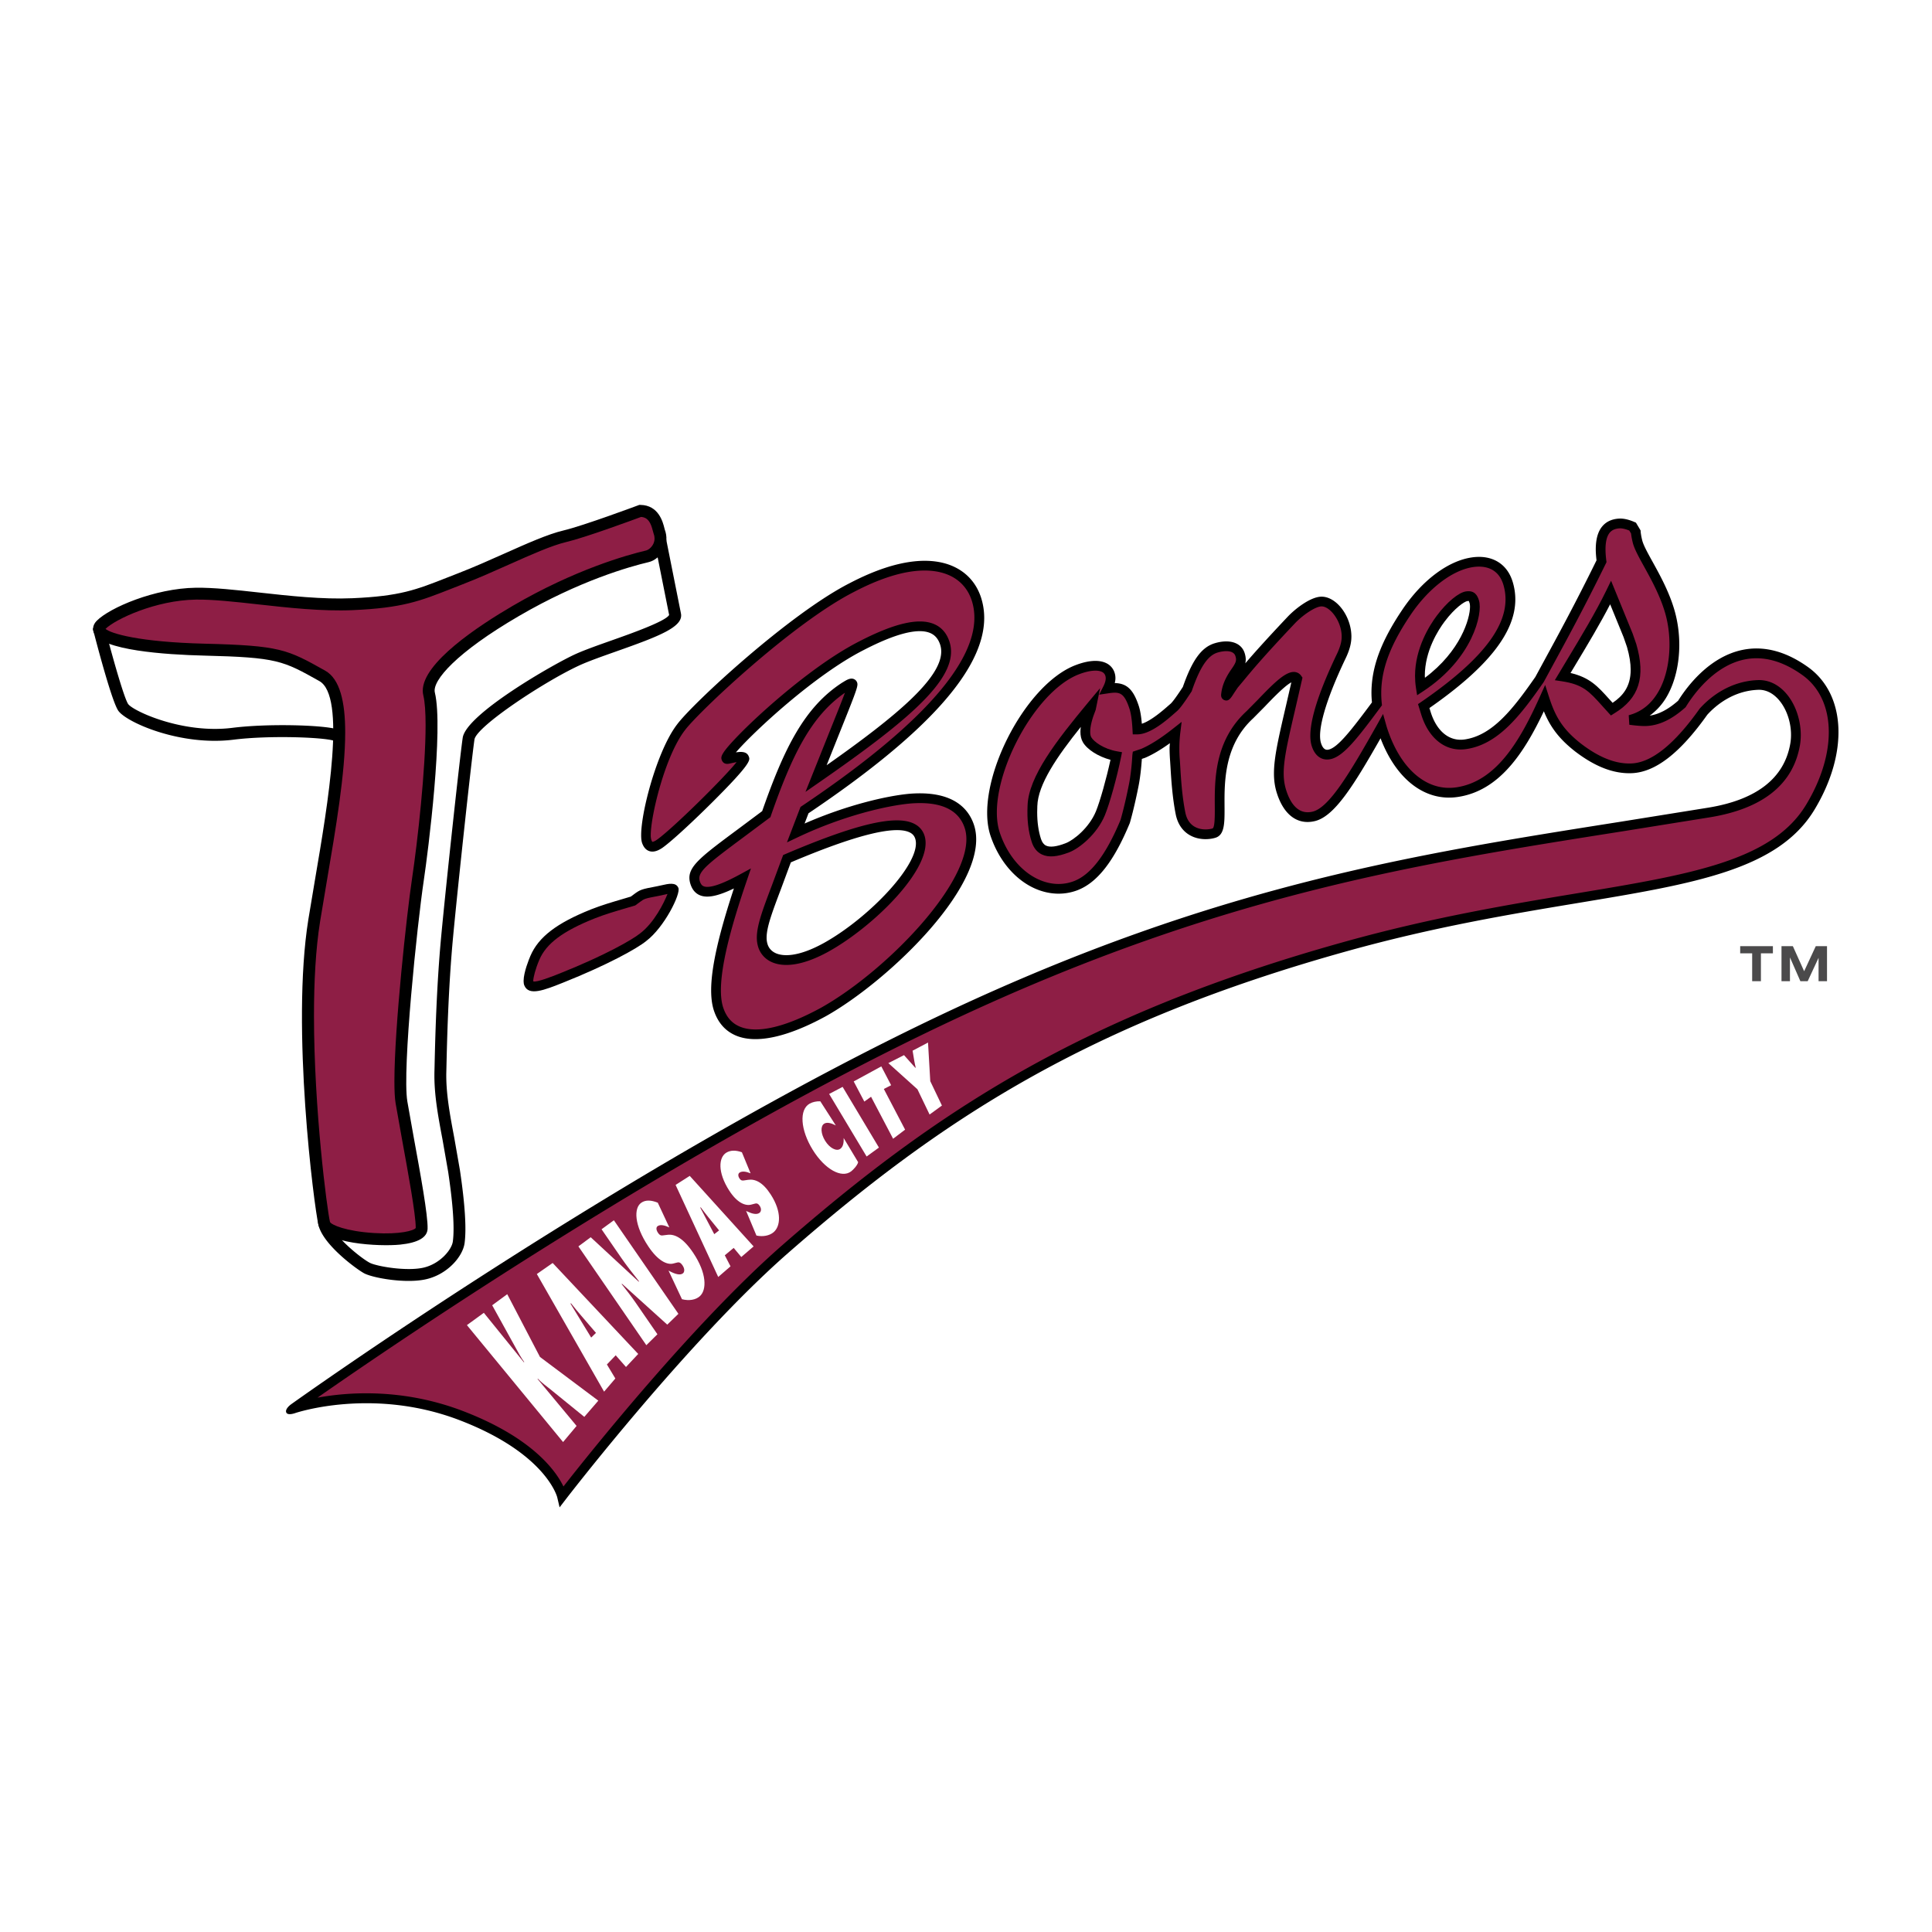 <svg xmlns="http://www.w3.org/2000/svg" width="2500" height="2500" viewBox="0 0 192.756 192.756"><g fill-rule="evenodd" clip-rule="evenodd"><path fill="#fff" d="M0 0h192.756v192.756H0V0z"/><path d="M65.665 88.945c.585-.107 1.472-.4 1.581-.129.063.162-1.14 3.278-3.067 4.738-.9.737-3.836 2.348-8.113 4.055-1.896.756-3.054 1.155-3.293.561-.151-.378.185-1.58.608-2.564.814-1.893 2.753-3.17 5.785-4.381 1.246-.496 2.719-.896 4.008-1.284.974-.705.681-.652 2.491-.996z" fill="#fff"/><path d="M65.809 87.586l-.388.084c-1.603.305-1.849.354-2.681.975l-.155.114c-.234.071-.614.183-.614.183-1.105.326-2.248.663-3.287 1.077-2.578 1.03-5.364 2.437-6.497 5.074-.368.854-.744 1.945-.744 2.815 0 .273.036.526.123.741.742 1.855 2.992.958 4.979.165 4.36-1.741 7.365-3.378 8.429-4.238 1.598-1.218 3.548-4.294 3.548-5.807 0-.164-.023-.31-.072-.433-.496-1.242-1.891-.922-2.641-.75zm-11.236 8.531c.604-1.406 2.122-2.508 5.074-3.688.926-.369 2.01-.689 3.058-.998l1.061-.314.166-.126.365-.268c.26-.194.331-.245.854-.355-.449.773-1.054 1.621-1.758 2.152l-.038.031c-.693.566-3.416 2.114-7.772 3.854-.306.121-.827.328-1.303.496.079-.241.171-.499.293-.784zm10.402-1.541l-.013.013.038-.03a.138.138 0 0 1-.025.017z" fill="#fff"/><path d="M79.417 83.134c4.641-2.197 9.058-3.198 11.39-3.407 3.161-.251 5.211.675 5.91 2.745 1.76 5.179-8.094 14.923-14.55 18.543-5.526 3.015-9.318 2.994-10.442-.236-.805-2.312.216-6.817 2.349-13.063-3.116 1.7-4.281 1.607-4.684.449-.536-1.526 1.053-2.347 7.078-6.889 2.083-5.985 4.083-10.283 7.836-12.71.165-.088.698-.472.769-.265.09.262-1.251 3.401-3.64 9.426 9.377-6.503 13.85-10.525 12.835-13.543-.788-2.319-3.572-2.16-8.289.278-5.84 2.958-13.699 10.658-13.498 11.242.035.101.09.068.216.05.799-.182 1.471-.34 1.577-.036.185.517-6.735 7.315-8.453 8.518-.704.466-1.077.351-1.286-.243-.467-1.337 1.267-8.579 3.418-11.375 1.404-1.906 10.959-10.864 17.076-13.967 7.21-3.762 11.29-2.121 12.383 1.105 1.568 4.728-2.789 11.493-17.131 21.118l-.864 2.26zm-3.274 11.309c.495 1.431 2.539 2.166 6.24.147 4.584-2.521 10.328-8.321 9.396-11.05-.747-2.186-5.382-1.179-13.247 2.175-1.712 4.773-2.935 7.154-2.389 8.728z" fill="#fff"/><path d="M84.428 57.501c-6.359 3.226-16.014 12.304-17.52 14.346-2.256 2.935-4.268 10.658-3.597 12.574.295.841.827 1.176 1.219 1.308.922.31 1.741-.233 2.008-.412 1.037-.724 3.322-2.867 5.14-4.678a66.377 66.377 0 0 0 2.564-2.678c.801-.898 1.336-1.541 1.336-2.219 0-.15-.026-.304-.083-.46a1.386 1.386 0 0 0-.485-.67c2.401-2.44 7.499-6.938 11.553-8.993 3.987-2.061 5.469-1.858 5.922-1.676.187.075.399.213.552.657.047.145.072.299.072.459 0 2.107-4.036 5.555-8.84 9.062l.167-.416c1.56-3.881 1.952-4.857 1.952-5.387a1.26 1.26 0 0 0-.09-.439 1.38 1.38 0 0 0-.84-.853c-.709-.255-1.336.129-1.711.359l-.151.091c-3.894 2.52-6.054 6.853-8.218 12.992l-2.204 1.645c-3.596 2.669-5.207 3.867-5.207 5.452 0 .322.066.659.195 1.028.33.949.959 1.364 1.428 1.545.636.244 1.394.217 2.352-.071-1.202 3.866-1.788 6.702-1.788 8.77 0 .932.115 1.712.345 2.368.497 1.431 1.454 2.455 2.767 2.962 2.266.875 5.469.197 9.522-2.014 6.276-3.521 17.299-13.796 15.156-20.1-.514-1.526-2.142-4.027-7.243-3.622-1.603.144-4.059.633-6.856 1.549 10.161-7.227 15.171-13.259 15.171-18.312 0-.798-.123-1.572-.373-2.323a5.89 5.89 0 0 0-3.434-3.635c-1.897-.759-5.307-1.066-10.781 1.791zM68.982 73.408c1.242-1.686 10.694-10.585 16.635-13.601 3.6-1.879 6.66-2.476 8.627-1.687.955.384 1.606 1.073 1.938 2.052.144.433.229.921.229 1.465 0 .852-.21 1.846-.733 2.995a4.073 4.073 0 0 0-.181-.863c-.365-1.071-1.07-1.842-2.042-2.234-1.781-.717-4.348-.153-8.075 1.774-3.514 1.781-7.322 4.958-9.278 6.693-4.234 3.756-4.943 4.996-4.943 5.674 0 .176.048.314.094.448.093.267.275.513.525.689-1.661 1.774-4.452 4.488-5.982 5.787.268-2.225 1.587-7.111 3.186-9.192zm1.607 14.235c.113-.458 1.977-1.843 4.134-3.445l2.844-2.125.126-.372c1.422-4.082 2.752-7.169 4.52-9.424l-.184.46-3.407 8.519.168-.116-1.739 4.549 2.922-1.384c4.43-2.097 8.667-3.08 10.949-3.288 2.538-.201 4.078.427 4.566 1.87 1.419 4.177-7.562 13.411-13.955 16.996-4.383 2.391-6.475 2.193-7.331 1.863-.604-.232-1-.676-1.251-1.395-.919-2.641 1.542-9.85 2.351-12.219l1.077-3.154-2.927 1.596c-1.857 1.014-2.599 1.14-2.842 1.144-.014-.04-.021-.075-.021-.075z" fill="#fff"/><path d="M78.022 84.522l-.514.22-1.241 3.348c-.914 2.42-1.554 4.111-1.554 5.517 0 .444.063.86.203 1.262.317.915 1.006 1.617 1.94 1.979 1.093.422 3.046.572 6.148-1.118 4.205-2.314 11.343-8.681 10.003-12.608-.26-.76-.8-1.341-1.56-1.68-2.124-.947-6.139-.026-13.425 3.08zm12.371-.71c.126.057.141.099.158.148.54 1.583-4 6.857-8.794 9.495-2.496 1.359-3.664 1.088-3.962.973-.223-.087-.359-.216-.424-.409l-.001-.001a1.33 1.33 0 0 1-.061-.428c0-.912.602-2.503 1.387-4.583 0 0 .595-1.603.857-2.314 7.721-3.245 10.109-3.206 10.84-2.881zM74.916 94.869v-.002.002z" fill="#fff"/><path d="M180.113 66.993c-6.643-4.743-11.125 1.385-12.301 3.293-1.158 1.025-2.328 1.665-3.598 1.707-.49.016-1.236-.075-1.58-.12 4.203-1.092 5.117-6.809 3.984-10.78-.854-2.987-2.809-5.558-3.211-6.947-.072-.242-.191-.848-.191-1.032l-.32-.537c-.254-.112-.816-.332-1.311-.306-1.588.084-2.098 1.408-1.793 3.775-2.623 5.362-4.828 9.271-6.186 11.799-2.42 3.479-4.514 6.041-7.398 6.459-1.668.242-3.215-.785-3.934-3.112-.07-.232-.145-.465-.215-.699 6.826-4.687 9.494-8.61 8.41-12.248-.498-1.654-1.855-2.346-3.525-2.108-2.057.289-4.58 1.985-6.604 4.988-2.279 3.381-3.26 6.163-2.953 9.149-2.27 3.058-3.607 4.783-4.709 5.032-.674.154-1.115-.292-1.332-.976-.453-1.42.441-4.521 2.428-8.697.477-.963.594-1.609.582-2.148-.037-1.731-1.309-3.397-2.461-3.424-.865-.02-2.303 1.054-3.057 1.852-4.051 4.286-4.764 5.317-5.717 6.429-.268.312-.83 1.382-.795 1.031.08-.793.398-1.507.953-2.301.461-.659.666-1.054.449-1.729-.271-.841-1.299-.979-2.367-.661-1.232.365-2.061 1.701-2.895 4.114-.504.775-1.059 1.582-1.344 1.827-.58.495-2.367 2.197-3.637 2.202-.045-.892-.146-1.678-.322-2.208-.58-1.758-1.191-2.098-2.631-1.886.152-.299.402-.879.221-1.426-.307-.929-1.557-1.093-3.244-.451-5.059 1.914-9.77 11.795-8.205 16.434 1.402 4.162 4.99 6.271 8.025 5.123 1.967-.75 3.541-3.034 4.941-6.402 0 0 .418-1.406.863-3.668.162-.828.279-1.871.338-2.938.199-.054.398-.116.596-.202 1.1-.471 2.268-1.285 3.209-2.024-.133 1.087-.088 2.115-.037 2.761.068.891.143 3.2.553 5.253.41 2.055 2.25 2.29 3.322 1.977 1.633-.47-1.229-7.381 3.594-11.81 1.311-1.205 4.051-4.605 4.729-3.607-1.512 6.681-2.285 9.03-1.562 11.291.578 1.811 1.688 2.814 3.205 2.453 1.852-.438 3.893-3.845 6.771-8.951.014.042.023.083.035.125 1.422 4.555 4.336 6.884 7.51 6.406 3.971-.592 6.398-4.223 8.701-9.338.578 1.8 1.279 3.267 3.367 4.898 1.82 1.39 3.602 2.14 5.352 2.064 2.229-.097 4.613-2.059 7.166-5.664.92-1.015 2.746-2.55 5.422-2.653 2.521-.097 4.186 3.219 3.703 5.956-.531 3.012-2.691 5.792-8.535 6.76-24.314 4.024-45.352 6.017-75.847 20.35-31.63 14.867-65.411 39.119-65.411 39.119s7.805-2.714 16.753.726c9.01 3.465 10.018 8.032 10.018 8.032s12.148-15.823 22.332-24.715c16.512-14.417 31.246-23.283 55.923-30.152 23.918-6.655 40.781-4.764 46.287-13.88 3.443-5.693 2.869-11.171-.514-13.585zm-73.597 17.632c-1.629.63-2.701.516-3.104-.728-.252-.776-.467-1.847-.391-3.454.078-2.698 2.73-6.144 5.889-9.95-.02.084-.035.162-.049.236-.268.653-.863 2.311-.391 3.117.367.633 1.521 1.394 2.91 1.638-.395 1.965-1.123 4.591-1.58 5.7-.718 1.734-2.329 3.072-3.284 3.441zm39.838-25.095c.445-.065.609.095.752.566.32 1.072-.607 5.367-5.34 8.492-.729-4.659 3.365-8.898 4.588-9.058zM160.82 70.8c-1.715-1.854-2.289-2.867-4.889-3.263 1.775-2.97 3.488-5.718 4.777-8.361.58 1.415 1.162 2.834 1.74 4.256.055.181.301.844.355 1.025 1.037 3.571-.09 5.199-1.983 6.343z" fill="#fff"/><path d="M161.52 50.976c-1.193.062-1.895.616-2.271 1.067-.559.669-.836 1.603-.836 2.836 0 .277.033.595.062.903-2.008 4.088-3.77 7.33-5.066 9.709l-.904 1.668c-2.477 3.549-4.248 5.538-6.48 5.86-1.461.213-2.166-1.221-2.443-2.023 5.67-4.042 8.432-7.646 8.432-11.136 0-.665-.1-1.325-.295-1.984-.666-2.207-2.562-3.364-4.953-3.023-2.602.366-5.404 2.44-7.498 5.549-2.207 3.273-3.23 6.046-3.23 8.822 0 .217.021.433.035.65-1.23 1.653-2.736 3.636-3.486 4.067v-.001a1.692 1.692 0 0 1-.055-.489c0-.847.332-2.875 2.418-7.26.48-.97.709-1.816.709-2.639v-.094c-.053-2.413-1.832-4.65-3.73-4.694-1.834-.042-3.939 2.164-4.029 2.258a159.666 159.666 0 0 0-3.178 3.447c-.646-1.098-2.055-1.526-3.725-1.03-1.955.579-2.938 2.62-3.693 4.773-.758 1.159-1.006 1.412-1.031 1.437l-.213.187c-.617.543-1.096.915-1.465 1.169a6.775 6.775 0 0 0-.193-.792c-.514-1.56-1.23-2.417-2.314-2.708-.016-.206-.031-.411-.098-.606a2.375 2.375 0 0 0-1.271-1.434c-.93-.442-2.195-.381-3.664.178-5.617 2.126-10.819 12.591-8.975 18.062.875 2.593 2.592 4.656 4.711 5.658 1.633.771 3.41.866 5.004.263 2.207-.841 4.012-3.103 5.682-7.117l.025-.063.021-.065c.018-.061.438-1.491.893-3.787.125-.646.229-1.428.299-2.259.387-.172.797-.393 1.223-.646.008.119.006.232.014.352l.039.611c.068 1.137.184 3.038.537 4.797.287 1.448 1.096 2.203 1.721 2.582.928.562 2.139.707 3.238.385 1.406-.406 1.52-1.855 1.52-3.471 0-.155-.002-.31-.004-.466-.002-.193-.002-.393-.002-.597 0-2.354.174-5.345 2.594-7.568l1.191-1.205c.193-.201.451-.467.727-.747-.738 3.171-1.203 5.188-1.203 6.851 0 .792.105 1.504.336 2.224.971 3.048 3.086 3.714 4.74 3.321 1.982-.47 3.65-2.727 6.283-7.263 1.811 3.512 4.691 5.351 7.928 4.864 3.98-.594 6.492-3.764 8.463-7.539.598.973 1.402 1.891 2.615 2.836 2.174 1.663 4.199 2.426 6.203 2.339 2.6-.114 5.248-2.119 8.102-6.119.887-.964 2.373-2.117 4.48-2.198.506-.019.984.222 1.412.714.793.909 1.189 2.44.965 3.72-.547 3.097-2.99 4.964-7.471 5.705l-8.799 1.413c-20.807 3.284-40.461 6.387-67.387 19.042-31.375 14.748-65.278 38.997-65.617 39.241 0 0-1.468.819-1.112 1.842.356 1.023 2.292.438 2.292.438.075-.025 7.5-2.506 15.865.711 8.095 3.111 9.209 7.082 9.22 7.123l.667 2.571 1.625-2.085c.12-.156 12.188-15.823 22.157-24.527 15.003-13.1 29.506-22.669 55.416-29.879 8.637-2.402 16.25-3.666 22.967-4.781 11.77-1.955 20.271-3.367 24.084-9.678 3.65-6.043 3.293-12.341-.871-15.313-2.385-1.702-4.783-2.324-7.131-1.851-2.697.543-4.697 2.436-5.936 3.979a12.44 12.44 0 0 0 .562-3.697 13.35 13.35 0 0 0-.498-3.632c-.551-1.924-1.494-3.636-2.254-5.01-.43-.782-.836-1.519-.959-1.942a5.717 5.717 0 0 1-.139-.708v.05l-.008-.342-.176-.336-.537-.896-.377-.164c-.477-.206-1.191-.447-1.9-.41zm-57.622 36.042c-1.486-.703-2.711-2.212-3.361-4.142-1.268-3.756 2.893-13.088 7.436-14.806.844-.321 1.34-.326 1.539-.287-.01.066-.043.18-.135.365l-1.135 2.238 2.482-.368c.805-.12.836-.125 1.209 1.006.072.22.203.756.26 1.87l.062 1.236.959-.004-.914.304-.121.903c-.057 1.028-.17 2.009-.318 2.759a44.989 44.989 0 0 1-.811 3.477c-1.35 3.229-2.719 5.074-4.182 5.632-.936.355-1.966.291-2.97-.183zm20.829-18.571c.799-.966 1.889-2.29 5.057-5.642.754-.798 1.777-1.418 2.1-1.447.314.038 1.152 1.007 1.178 2.156.004.284-.039.718-.449 1.544-3.34 7.026-2.709 9.013-2.502 9.667.447 1.415 1.57 2.141 2.859 1.847.518-.116 1.018-.406 1.543-.843-1.393 2.291-2.803 4.285-3.73 4.505-.268.063-1.08.256-1.668-1.585-.502-1.572-.078-3.396.945-7.803l.773-3.359-.32-.463a1.671 1.671 0 0 0-1.268-.743c-1.24-.103-2.467 1.079-4.338 3.037l-1.074 1.087c-3.221 2.96-3.432 6.889-3.432 9.501 0 .206.002.402.004.591v.462c0 .375-.006.751-.033 1.018-.266.013-.551-.025-.781-.165-.268-.161-.438-.446-.521-.87-.318-1.586-.426-3.376-.49-4.444l-.041-.655a13.874 13.874 0 0 1-.047-1.15c0-.479.025-.933.078-1.356 0 0 .301-2.475.352-2.882.18-.256.389-.566.639-.95l.084-.133.053-.149c.707-2.045 1.354-3.092 2.037-3.294.402-.12.662-.112.783-.092a.04.04 0 0 0 .004.009c-.01.032-.072.156-.303.485-.705 1.011-1.082 1.937-1.18 2.916a1.436 1.436 0 0 0-.008.157c0 .664.432 1.111.891 1.27 1.02.35 1.559-.505 1.918-1.071l.273-.417c-.004.002.614-.739.614-.739zm14.005 2.199l-.053-.503a9.26 9.26 0 0 1-.049-.925c0-2.251.867-4.513 2.789-7.366 1.988-2.953 4.25-4.223 5.707-4.428 1.67-.236 1.994.843 2.102 1.199.895 3.001-1.691 6.538-7.904 10.804l-.785.54.494 1.609c.875 2.829 2.93 4.367 5.365 4.012 1.65-.239 3.055-1.069 4.334-2.223-1.732 2.758-3.455 4.122-5.525 4.43-2.568.387-4.898-1.725-6.078-5.51-.004-.01-.031-.114-.031-.114l-.412-1.462c.011-.018.046-.063.046-.063zm16.957-3.914c1.34-2.46 3.174-5.83 5.27-10.116l.17-.349-.049-.386a7.829 7.829 0 0 1-.072-1.012c0-.832.188-1.107.234-1.165.027-.033.1-.121.412-.137.062-.004.178.014.318.053.061.377.154.772.189.891.203.696.635 1.477 1.178 2.467.697 1.26 1.562 2.828 2.031 4.471.268.939.398 1.943.398 2.926 0 1.583-.338 3.115-.986 4.249-.602 1.051-1.434 1.722-2.475 1.993l.158 2.542c.785.103 1.369.145 1.791.132 1.074-.037 2.125-.406 3.188-1.101-1.742 2.044-3.342 3.155-4.684 3.215-1.371.058-2.844-.53-4.506-1.8-1.746-1.363-2.355-2.507-2.922-4.266l-.395-1.227c.243-.44.752-1.38.752-1.38zm18.563-.103c1.613-.324 3.334.152 5.107 1.419 1.535 1.096 2.305 2.9 2.305 5.045 0 2.065-.715 4.446-2.145 6.816-3.195 5.287-11.205 6.618-22.289 8.458-6.781 1.125-14.465 2.402-23.236 4.843-26.383 7.342-41.152 17.085-56.429 30.425-8.25 7.204-17.857 19.016-21.247 23.292-1.255-1.862-3.975-4.61-9.783-6.844-4.419-1.698-8.546-1.973-11.702-1.781 10.406-7.152 36.198-24.28 60.448-35.679 26.59-12.499 46.067-15.574 66.686-18.829l8.82-1.415c7-1.158 9.084-4.889 9.602-7.815.07-.394.104-.798.104-1.204 0-1.713-.605-3.455-1.668-4.673-.943-1.081-2.176-1.649-3.467-1.6-1.936.074-3.48.788-4.625 1.583.917-.906 2.103-1.755 3.519-2.041z" fill="#fff"/><path d="M107.91 69.665c-3.332 4.013-6.096 7.591-6.188 10.74-.068 1.459.08 2.74.453 3.891.332 1.024.965 1.506 1.439 1.731 1.154.549 2.475.153 3.367-.193 1.326-.511 3.184-2.14 4.018-4.153.494-1.193 1.236-3.859 1.654-5.94l.264-1.304-1.312-.229c-1.107-.195-1.854-.771-2-.997a.63.63 0 0 1-.016-.149c0-.304.104-.936.473-1.84l.047-.113 1.098-5.398-3.297 3.954zm-3.265 13.832c-.152-.471-.342-1.209-.342-2.41 0-.184.006-.378.016-.583.045-1.598 1.342-3.728 3.041-5.986.455.766 1.385 1.449 2.494 1.878-.389 1.655-.91 3.465-1.254 4.294-.598 1.444-1.98 2.503-2.553 2.725h-.002c-1.004.389-1.311.272-1.316.269 0-.003-.04-.052-.084-.187zm2.337 2.337h.002-.002zM146.178 58.245c-1.156.155-2.545 1.516-3.463 2.74-.926 1.236-2.336 3.591-2.336 6.463 0 .434.033.881.104 1.339l.312 1.996 1.686-1.114c5.152-3.401 6.381-8.231 5.869-9.944-.454-1.49-1.549-1.568-2.172-1.48zm-.434 3.216c-.26 1.033-.977 2.638-2.523 4.237.498-1.853 1.666-3.398 2.523-4.237zm.422-3.214l.012-.001.008-.001-.02.002zM159.543 58.607c-1.053 2.157-2.414 4.421-3.857 6.817l-1.867 3.108 1.916.288c1.805.274 2.268.79 3.504 2.167l1.348 1.485.906-.562c2.801-1.693 3.613-4.176 2.559-7.814l-.203-.595-.195-.559-2.84-6.944-1.271 2.609zm1.018 3.631c.326.799.678 1.663.684 1.672l.158.463.156.447c.24.83.344 1.506.344 2.067 0 1.059-.373 1.7-.898 2.183-.918-1.02-1.707-1.833-3.066-2.354a162.32 162.32 0 0 0 2.622-4.478zM67.355 61.311l-1.468-7.367c.035-.28.006-.584-.115-.901-.127-.343-.291-2.055-1.878-2.076 0 0-5.481 2.049-7.55 2.539-2.471.583-6.472 2.713-10.381 4.229s-5.381 2.309-10.777 2.544c-5.397.237-11.641-1.106-15.656-1.047-4.017.058-8.31 1.962-9.458 3.122-.278.281-.248.56.061.826-.087.01-.133.018-.133.018s1.675 6.451 2.287 7.366c.611.916 6.722 3.361 10.168 2.902 3.446-.461 9.751-.536 11.033-.132.113.037.235.08.361.128-.084 5.093-1.535 12.381-2.496 18.367-1.715 10.671.606 28.588.996 30.23.36 1.682 3.463 4.031 4.265 4.453.799.421 4.601.846 5.826.524 1.216-.32 3.216-1.987 3.326-3.091.062-.613-.049-4.331-.463-7.111-.523-3.511-1.439-6.766-1.364-9.882.052-2.175.158-8.017.676-13.528.521-5.511 1.869-17.913 2.138-19.731.272-1.817 8.003-6.58 10.916-7.894 2.908-1.314 9.995-3.182 9.686-4.488z" fill="#fff"/><path d="M63.438 49.751c-.053.02-5.426 2.026-7.392 2.49-1.604.38-3.638 1.288-5.992 2.337-1.49.665-3.031 1.353-4.56 1.947l-1.125.44c-3.067 1.208-4.606 1.814-9.239 2.017-2.938.129-6.25-.239-9.171-.563-2.372-.264-4.611-.513-6.448-.485-4.333.063-8.954 2.085-10.36 3.507-.21.213-.517.469-.601.772-.083.304-.045.393.062.805.013.078 1.933 7.276 2.597 8.267 1.01 1.514 7.656 3.969 11.419 3.467 3.115-.417 8.062-.463 9.882-.276-.183 3.778-.988 8.547-1.777 13.183l-.662 3.965c-.466 2.904-.643 6.311-.643 9.782 0 9.57 1.343 19.626 1.656 20.952.519 2.407 4.417 5.037 4.924 5.304 1.102.58 5.194 1.042 6.761.63 1.564-.411 4.108-2.407 4.288-4.216.015-.136.022-.372.022-.685 0-1.427-.149-4.436-.493-6.747l-.575-3.281c-.4-2.127-.781-4.142-.781-6.047a1666.487 1666.487 0 0 1 .016-.809c.058-2.552.179-7.857.661-12.96.534-5.669 1.85-17.735 2.12-19.603.531-1.244 6.917-5.493 10.173-6.962.854-.385 2.125-.834 3.468-1.308 4.156-1.47 7.003-2.475 7.003-4.24 0-.136-.018-.275-.051-.42l.009.044-1.437-7.213c.001-.041.007-.082.007-.123 0-.381-.071-.762-.209-1.136l.01.038-.029-.116c-.462-1.864-1.493-2.819-3.062-2.84l-.243-.002-.228.085zM35.243 61.574c5.067-.222 6.952-.964 10.079-2.195l1.112-.436c1.588-.617 3.16-1.316 4.677-1.994 2.144-.956 4.166-1.859 5.532-2.182 1.861-.439 6.198-2.027 7.4-2.472.13.054.257.226.41.839l.105.365a.64.64 0 0 1 .041.288l-.024.206 1.416 7.105c-.853.594-3.52 1.54-5.188 2.129-1.397.494-2.717.96-3.669 1.39-.112.05-11.173 5.597-11.664 8.886-.28 1.879-1.644 14.463-2.146 19.801-.49 5.194-.613 10.564-.672 13.145l-.01.475c-.003.133-.004.267-.004.4 0 2.138.401 4.271.825 6.52l.556 3.184c.352 2.353.466 5.286.466 6.392a5 5 0 0 1-.01.401c-.117.49-1.531 1.743-2.365 1.962-.927.244-4.275-.138-4.901-.423-.883-.465-3.376-2.576-3.59-3.57-.402-1.705-2.646-19.394-.983-29.753l.659-3.942c.877-5.161 1.786-10.498 1.854-14.609l.016-.937-1.285-.449c-1.684-.533-8.462-.338-11.593.081-2.889.387-8.08-1.643-8.939-2.384-.291-.544-1.041-3.037-1.717-5.525l1.509-.224-1.474-1.264c1.439-.896 4.629-2.205 7.886-2.253 1.674-.024 3.836.216 6.124.469 3.011.333 6.428.712 9.567.574z" fill="#fff"/><path d="M65.716 52.919c-.197.029-4.831.701-6.43 1.079-1.29.304-9.651 4.509-16.793 8.14l-1.302.662c-1.744.876-1.516 2.761-1.101 6.182.148 1.218.316 2.599.442 4.247.231 3.005-2.206 14.274-4.562 25.172-2.906 13.447-4.642 21.758-4.204 23.784.432 2.01 3.894 4.499 4.569 4.854.903.477 4.238 1.062 6.242.575 2.1-.509 3.594-2.258 3.775-3.587.195-1.442.039-3.892-.465-7.28l-.569-3.254c-.431-2.287-.838-4.449-.789-6.524l.012-.477c.058-2.559.18-7.884.663-13.01.501-5.32 1.856-17.839 2.133-19.7.196-1.318 7.131-5.889 10.571-7.442.88-.396 2.165-.85 3.523-1.331 4.366-1.542 6.819-2.48 6.5-3.834l.006.021-1.665-8.356-.556.079zm-28.827 73.068c-.896-.471-3.671-2.704-3.962-4.053a3.057 3.057 0 0 1-.048-.609c0-3.006 2.159-12.992 4.253-22.674 2.264-10.471 4.602-21.284 4.602-25.019a6.21 6.21 0 0 0-.017-.496c-.129-1.674-.299-3.068-.447-4.297-.168-1.386-.286-2.417-.286-3.181 0-.99.199-1.527.74-1.8l1.308-.663c10.094-5.131 15.654-7.837 16.529-8.043 1.231-.291 4.467-.783 5.768-.976l1.431 7.18c-.356.636-3.836 1.866-5.722 2.533-1.382.489-2.69.95-3.616 1.369-2.124.958-10.902 5.97-11.257 8.348-.279 1.873-1.64 14.434-2.142 19.764-.486 5.168-.61 10.521-.667 13.094l-.012.475c-.003.127-.004.255-.004.381 0 2.076.396 4.178.814 6.394l.561 3.209c.357 2.396.536 4.288.536 5.651 0 .504-.023.935-.072 1.293-.112.819-1.26 2.201-2.877 2.595-1.724.416-4.76-.129-5.413-.475zM25.077 60.586c-1.599.02-14.611 1.943-15.165 2.025l-.654.097.166.639c.284 1.093 1.732 6.596 2.368 7.548.773 1.157 6.205 3.571 11.526 2.901 3.495-.438 8.858-.251 9.99.104 1.209.383 3.421 1.58 3.442 1.593l.737.4.133-.829c.119-.743 1.111-7.317-.63-9.217-1.713-1.871-10.208-5.281-11.913-5.261zm.014 1.186c1.405-.016 9.572 3.289 11.026 4.876.52.569.704 2.024.704 3.658a30.3 30.3 0 0 1-.258 3.747c-.792-.405-2.036-1.014-2.896-1.286-1.394-.439-6.942-.597-10.496-.149-4.976.625-9.937-1.703-10.39-2.383-.373-.558-1.382-4.073-2.039-6.547 4.808-.708 13.188-1.9 14.349-1.916z"/><path d="M63.895 50.966c1.587.021 1.75 1.733 1.878 2.076.468 1.245-.439 2.282-1.186 2.46-1.347.317-6.668 1.687-13.123 5.451-5.933 3.459-9.08 6.531-8.652 8.282.774 3.177-.479 14.264-1.122 18.567-.644 4.301-2.172 18.895-1.634 22.177.539 3.283 2.065 10.796 2.013 12.586-.05 1.791-9.324 1.18-9.721-.506-.39-1.643-2.711-19.56-.996-30.23 1.534-9.554 4.316-22.425.798-24.4-3.751-2.103-4.384-2.433-11.776-2.614-7.392-.183-11.448-1.301-10.302-2.462 1.148-1.16 5.441-3.064 9.458-3.122 4.016-.06 10.259 1.284 15.656 1.047 5.396-.236 6.868-1.028 10.777-2.544 3.91-1.516 7.911-3.646 10.381-4.229 2.07-.49 7.551-2.539 7.551-2.539z" fill="#8e1e45"/><path d="M63.686 50.41c-.055.02-5.468 2.042-7.478 2.517-1.541.364-3.642 1.302-5.868 2.295-1.497.669-3.045 1.359-4.592 1.959l-1.121.439c-3.141 1.237-4.718 1.858-9.468 2.065-2.992.132-6.333-.239-9.279-.566-2.349-.26-4.567-.507-6.36-.48-4.094.059-8.58 1.994-9.87 3.299-.346.351-.452.782-.29 1.185.716 1.771 7.197 2.193 10.997 2.286 7.294.18 7.854.494 11.502 2.54 2.685 1.506.883 12.095-.433 19.826l-.662 3.962c-1.737 10.816.581 28.669 1.003 30.46.449 1.9 6.083 2.188 8.15 1.979 1.797-.184 2.72-.72 2.744-1.593.039-1.338-.712-5.446-1.376-9.072l-.645-3.625c-.524-3.197.993-17.694 1.634-21.995.458-3.059 1.987-15.211 1.112-18.795-.291-1.196 2.185-4.019 8.375-7.628 6.055-3.532 11.08-4.942 12.959-5.385.592-.141 1.161-.605 1.484-1.212.335-.63.377-1.353.121-2.035l-.041-.156c-.14-.563-.566-2.281-2.386-2.305l-.111-.001-.101.036zM35.212 60.872c4.948-.216 6.69-.902 9.85-2.147l1.116-.438c1.573-.609 3.135-1.308 4.645-1.981 2.174-.97 4.226-1.885 5.656-2.224 1.926-.455 6.605-2.183 7.479-2.507.691.048.97.562 1.176 1.389l.082.287c.064.171.089.33.089.475 0 .242-.071.44-.147.583-.187.352-.498.565-.709.616-1.931.455-7.091 1.904-13.285 5.514-3.436 2.005-8.985 5.675-8.985 8.47 0 .158.017.315.055.466.159.655.228 1.699.228 2.98 0 4.375-.785 11.515-1.36 15.358-.52 3.477-1.752 14.773-1.752 20.167 0 .932.036 1.687.12 2.195l.649 3.646c.606 3.316 1.358 7.425 1.358 8.739 0 .021 0 .039-.002.059-.177.256-1.545.657-4.128.502-2.815-.169-4.292-.816-4.424-1.109-.294-1.238-1.597-11.229-1.597-20.586 0-3.36.168-6.641.612-9.404l.66-3.951c.913-5.362 1.843-10.828 1.843-14.895 0-3.07-.53-5.342-2-6.167-3.784-2.121-4.465-2.503-12.053-2.69-6.521-.161-9.349-1.019-9.86-1.478 1-.976 5.018-2.861 9.01-2.919 1.717-.026 3.901.218 6.211.474 2.99.334 6.379.711 9.463.576z"/><path d="M65.649 88.9c.585-.108 1.473-.401 1.582-.13.065.164-1.138 3.28-3.067 4.739-.899.736-3.835 2.346-8.112 4.055-1.896.756-3.055 1.156-3.293.56-.151-.378.186-1.58.608-2.563.814-1.894 2.753-3.17 5.785-4.382 1.246-.497 2.718-.895 4.007-1.284.974-.704.683-.65 2.49-.995z" fill="#8e1e45"/><path d="M65.977 88.331l-.419.091c-1.569.298-1.664.317-2.346.827l-.273.203-.752.224c-1.087.32-2.211.651-3.216 1.051-3.434 1.372-5.244 2.76-6.052 4.641-.129.301-.68 1.638-.68 2.501 0 .166.02.315.068.436.44 1.102 1.978.488 3.924-.288 4.285-1.712 7.275-3.341 8.241-4.13 1.809-1.368 3.452-4.69 3.212-5.295-.239-.599-.986-.426-1.707-.261zm.219.948c.112-.026.262-.06.401-.087-.355.897-1.333 2.873-2.728 3.929-.773.632-3.525 2.205-7.999 3.991-.753.299-2.297.913-2.662.802-.002-.016-.006-.03-.006-.052 0-.308.205-1.166.611-2.112.697-1.622 2.347-2.854 5.519-4.121.962-.384 2.063-.708 3.129-1.022l.92-.272.062-.048.353-.259c.501-.375.501-.375 1.944-.65l.005-.001-.007.001.458-.099z"/><path d="M79.404 83.087c4.641-2.197 9.057-3.198 11.388-3.408 3.161-.25 5.211.675 5.912 2.746 1.759 5.178-8.095 14.922-14.55 18.544-5.526 3.014-9.32 2.993-10.442-.236-.805-2.313.216-6.819 2.349-13.064-3.118 1.7-4.282 1.607-4.685.449-.537-1.525 1.053-2.347 7.078-6.888 2.084-5.985 4.084-10.283 7.836-12.71.165-.088.698-.472.769-.264.09.261-1.251 3.4-3.64 9.424 9.376-6.503 13.849-10.524 12.836-13.542-.788-2.319-3.573-2.161-8.291.278-5.837 2.958-13.696 10.657-13.496 11.241.036.102.091.067.217.052.798-.183 1.472-.342 1.577-.037.184.516-6.735 7.316-8.454 8.518-.702.466-1.075.351-1.284-.245-.468-1.335 1.268-8.579 3.416-11.375 1.405-1.906 10.961-10.863 17.077-13.967 7.21-3.763 11.289-2.122 12.382 1.104 1.566 4.729-2.789 11.492-17.13 21.118l-.865 2.262zm-3.275 11.311c.494 1.429 2.539 2.164 6.24.147 4.584-2.522 10.328-8.321 9.397-11.052-.748-2.185-5.383-1.177-13.247 2.176-1.712 4.773-2.936 7.154-2.39 8.729z" fill="#8e1e45"/><path d="M84.791 58.173c-6.01 3.05-15.696 12.012-17.243 14.11-2.19 2.85-4.021 10.293-3.485 11.823.15.427.389.698.713.807.488.164.976-.102 1.3-.317.975-.682 3.28-2.849 5.015-4.578 3.863-3.851 3.745-4.185 3.627-4.511-.174-.504-.671-.54-1.298-.441 1.758-2.046 7.882-7.743 12.762-10.216 3.146-1.627 5.364-2.2 6.593-1.706.488.197.821.573 1.017 1.15.077.229.114.466.114.712 0 2.659-4.379 6.379-11.433 11.343l1.196-2.993c1.543-3.84 1.878-4.703 1.878-5.079a.576.576 0 0 0-.378-.535c-.342-.123-.699.096-1.013.288l-.134.08c-3.769 2.438-5.79 6.554-7.979 12.816l-2.401 1.792c-3.452 2.563-4.861 3.61-4.861 4.858 0 .225.045.455.131.702.185.527.506.883.955 1.057.729.281 1.767.068 3.354-.693-1.525 4.622-2.269 7.911-2.269 10.16 0 .829.099 1.521.298 2.089.422 1.217 1.194 2.05 2.292 2.474 2.004.773 5.063.091 8.842-1.971 6.304-3.535 16.698-13.479 14.778-19.127-.539-1.591-2.086-3.417-6.411-3.074-2.244.203-6.231 1.111-10.477 2.971l.391-1.023c11.756-7.908 17.53-14.316 17.53-19.493 0-.721-.113-1.419-.336-2.092-.502-1.477-1.527-2.56-2.966-3.138-1.737-.697-4.902-.959-10.102 1.755zM65.083 83.991c0-.004-.046-.047-.102-.206a1.593 1.593 0 0 1-.055-.482c0-1.923 1.428-7.872 3.398-10.435 1.296-1.76 10.746-10.701 16.911-13.829 4.876-2.546 7.746-2.337 9.297-1.716 1.167.468 1.999 1.347 2.404 2.543 1.653 4.985-4.046 11.903-16.941 20.557l-.127.085-1.353 3.538 1.096-.52c4.525-2.142 8.874-3.15 11.222-3.361 2.964-.236 4.786.578 5.407 2.417 1.565 4.604-7.55 14.163-14.327 17.962-3.515 1.918-6.291 2.582-8.02 1.914-.83-.321-1.395-.937-1.723-1.885-.908-2.604.905-8.522 2.349-12.746l.404-1.184-1.098.598c-1.837 1.002-3.051 1.402-3.607 1.188-.119-.046-.271-.142-.385-.471a.97.97 0 0 1-.061-.33c0-.79 1.096-1.636 4.451-4.128l2.642-1.971.046-.14c2.089-5.991 3.993-9.94 7.389-12.272-.31.836-.857 2.198-1.533 3.877l-2.403 6.011 1.331-.924c9.34-6.479 14.181-10.644 13.021-14.099-.29-.852-.82-1.437-1.576-1.74-1.524-.614-3.946-.044-7.399 1.742-3.438 1.742-7.185 4.87-9.112 6.579-1.27 1.127-2.445 2.253-3.312 3.174-1.379 1.466-1.414 1.774-1.311 2.078.051.144.217.467.699.383l.058-.009.029-.006.038-.009c.199-.045.443-.1.661-.139-1.311 1.645-6.458 6.705-7.962 7.756-.32.211-.438.2-.446.2z"/><path d="M78.328 85.223l-.192.083-1.123 3.025c-.911 2.408-1.504 3.98-1.504 5.214 0 .362.052.695.161 1.013.238.685.759 1.215 1.467 1.488.933.36 2.638.468 5.466-1.073 4.609-2.537 10.679-8.54 9.624-11.635-.188-.549-.565-.953-1.121-1.201-1.876-.835-5.815.116-12.778 3.086zm12.381-2.197c.308.136.497.336.596.625.787 2.308-4.586 7.944-9.17 10.467-2.63 1.434-4.041 1.256-4.647 1.02-.443-.171-.754-.482-.897-.899a2.098 2.098 0 0 1-.106-.689c0-1.067.584-2.609 1.44-4.875 0 0 .847-2.287.978-2.637 6.305-2.675 10.281-3.691 11.806-3.012zM75.67 94.558h-.001.001z"/><path d="M180.102 66.947c-6.645-4.742-11.127 1.384-12.303 3.293-1.158 1.026-2.328 1.665-3.598 1.709-.49.016-1.236-.077-1.58-.122 4.203-1.092 5.119-6.809 3.984-10.78-.854-2.988-2.807-5.556-3.211-6.945-.07-.244-.191-.851-.189-1.034a254.12 254.12 0 0 1-.322-.537c-.254-.112-.816-.33-1.309-.306-1.59.084-2.098 1.409-1.795 3.775-2.621 5.362-4.828 9.27-6.184 11.8-2.422 3.478-4.514 6.039-7.398 6.458-1.67.243-3.219-.785-3.936-3.111-.07-.233-.143-.466-.215-.697 6.828-4.689 9.492-8.612 8.412-12.25-.498-1.653-1.857-2.344-3.527-2.108-2.055.29-4.58 1.985-6.604 4.989-2.277 3.383-3.26 6.163-2.953 9.149-2.27 3.06-3.607 4.783-4.709 5.032-.674.154-1.117-.292-1.332-.976-.453-1.42.441-4.521 2.428-8.697.477-.963.594-1.607.582-2.149-.037-1.73-1.309-3.397-2.461-3.423-.865-.02-2.301 1.054-3.057 1.852-4.049 4.286-4.764 5.317-5.717 6.43-.268.312-.83 1.381-.795 1.031.08-.794.398-1.508.955-2.301.461-.659.664-1.054.447-1.728-.271-.843-1.297-.98-2.367-.664-1.232.365-2.061 1.702-2.895 4.116-.504.775-1.059 1.583-1.344 1.826-.578.497-2.367 2.197-3.637 2.202-.043-.892-.146-1.677-.322-2.208-.578-1.758-1.191-2.099-2.631-1.885.152-.301.402-.88.221-1.427-.307-.929-1.557-1.092-3.242-.451-5.061 1.915-9.771 11.795-8.207 16.435 1.404 4.161 4.988 6.27 8.025 5.122 1.967-.75 3.541-3.032 4.941-6.402 0 0 .418-1.406.863-3.668.162-.828.281-1.871.34-2.938.197-.053.396-.115.596-.2 1.096-.47 2.266-1.286 3.209-2.025-.135 1.088-.09 2.115-.039 2.763.068.889.141 3.199.553 5.254.41 2.054 2.252 2.288 3.322 1.975 1.633-.471-1.229-7.381 3.596-11.811 1.311-1.205 4.049-4.604 4.727-3.607-1.512 6.682-2.285 9.03-1.562 11.291.578 1.811 1.688 2.813 3.203 2.453 1.854-.439 3.896-3.844 6.775-8.951l.033.126c1.422 4.555 4.336 6.883 7.51 6.407 3.973-.594 6.398-4.223 8.701-9.34.578 1.8 1.279 3.267 3.369 4.897 1.818 1.39 3.6 2.14 5.35 2.065 2.229-.097 4.613-2.059 7.166-5.662.922-1.015 2.746-2.551 5.422-2.654 2.521-.096 4.188 3.219 3.705 5.956-.533 3.013-2.693 5.794-8.535 6.762-24.316 4.022-45.354 6.016-75.849 20.349-31.63 14.867-65.413 39.12-65.413 39.12s7.807-2.715 16.754.726c9.01 3.464 10.018 8.031 10.018 8.031s12.148-15.822 22.333-24.715c16.511-14.417 31.243-23.284 55.922-30.152 23.918-6.655 40.783-4.763 46.289-13.88 3.442-5.698 2.867-11.175-.513-13.59zm-73.6 17.632c-1.629.631-2.701.517-3.105-.728-.25-.775-.465-1.847-.389-3.454.078-2.696 2.729-6.144 5.889-9.948-.018.083-.035.161-.049.236-.268.652-.863 2.31-.391 3.118.367.631 1.521 1.393 2.912 1.636-.396 1.965-1.125 4.592-1.584 5.701-.717 1.733-2.328 3.069-3.283 3.439zm39.838-25.096c.445-.063.609.096.754.566.318 1.073-.611 5.367-5.342 8.492-.729-4.658 3.365-8.897 4.588-9.058zm14.469 11.272c-1.717-1.856-2.291-2.869-4.891-3.263 1.775-2.971 3.49-5.72 4.779-8.363.58 1.415 1.16 2.834 1.74 4.256.053.183.301.844.354 1.025 1.037 3.573-.09 5.2-1.982 6.345z" fill="#8e1e45"/><path d="M161.549 51.74c-.723.038-1.293.299-1.691.776-.434.519-.648 1.279-.648 2.305 0 .329.031.697.076 1.081-2.055 4.193-3.857 7.508-5.178 9.931 0 0-.898 1.657-.928 1.71-2.211 3.172-4.268 5.83-7.053 6.232-1.525.223-2.797-.814-3.4-2.771l-.111-.365c5.777-4.023 8.568-7.52 8.568-10.836 0-.585-.086-1.166-.26-1.742-.547-1.819-2.066-2.734-4.061-2.45-2.377.334-4.971 2.278-6.938 5.197-2.133 3.164-3.094 5.726-3.094 8.339 0 .309.021.62.049.932-2.074 2.791-3.41 4.502-4.322 4.708-.129.031-.518.119-.76-.647-.398-1.253.477-4.292 2.402-8.343.449-.908.645-1.641.629-2.368-.043-1.97-1.469-3.866-2.936-3.899-1.096-.025-2.646 1.185-3.422 2.004-2.211 2.342-3.418 3.7-4.227 4.647.027-.121.045-.246.045-.378 0-.198-.035-.414-.111-.651-.332-1.033-1.496-1.418-2.969-.98-1.324.393-2.252 1.661-3.193 4.36-.832 1.279-1.133 1.602-1.223 1.678l-.217.188c-.502.443-1.715 1.507-2.654 1.81-.062-.744-.164-1.348-.309-1.787-.527-1.602-1.176-2.25-2.391-2.27.037-.165.066-.329.066-.483 0-.195-.027-.382-.088-.559a1.588 1.588 0 0 0-.85-.957c-.725-.344-1.771-.274-3.027.204-5.193 1.965-10.197 12-8.494 17.044.805 2.386 2.367 4.276 4.289 5.184 1.434.678 2.984.762 4.369.238 1.982-.756 3.643-2.875 5.219-6.67l.012-.023.006-.025c.018-.059.43-1.454.875-3.713.146-.746.258-1.687.324-2.676l.324-.11c.736-.314 1.566-.805 2.471-1.456-.006.169-.029.323-.029.498 0 .415.018.843.053 1.286l.039.624c.068 1.115.18 2.982.521 4.688.182.917.648 1.625 1.346 2.046.869.526 1.908.5 2.592.299.854-.244.934-1.239.934-2.646 0-.164 0-.333-.002-.507l-.002-.58c0-2.411.186-5.733 2.855-8.187l1.156-1.167c.684-.714 2.004-2.099 2.656-2.422l-.531 2.313c-.74 3.183-1.203 5.171-1.203 6.768 0 .714.092 1.352.295 1.981.693 2.172 2.07 3.186 3.779 2.779 1.93-.456 3.818-3.432 6.561-8.263 1.564 4.107 4.451 6.343 7.717 5.852 4.121-.615 6.594-4.362 8.576-8.548.6 1.47 1.434 2.69 3.121 4.008 2.012 1.538 3.865 2.246 5.67 2.168 2.346-.103 4.805-2.012 7.52-5.835.811-.89 2.541-2.385 5.068-2.481.951-.037 1.643.519 2.053.99.959 1.099 1.422 2.864 1.152 4.395-.605 3.43-3.344 5.571-8.135 6.365l-8.807 1.414c-20.748 3.275-40.348 6.368-67.168 18.976-31.309 14.717-65.151 38.922-65.49 39.165 0 0-.592.429-.458.784.133.356.901.07.901.07.077-.026 7.756-2.611 16.42.72 8.601 3.308 9.708 7.643 9.718 7.687l.235.999.625-.812c.122-.157 12.236-15.887 22.267-24.645 15.089-13.176 29.677-22.799 55.733-30.049 8.68-2.416 16.314-3.682 23.051-4.802 11.555-1.918 19.904-3.305 23.523-9.295 3.422-5.665 3.154-11.518-.65-14.235-2.193-1.565-4.379-2.143-6.498-1.716-3.371.681-5.605 3.72-6.451 5.074-1.012.887-1.926 1.356-2.84 1.493a6.153 6.153 0 0 0 1.725-1.937c.807-1.41 1.227-3.243 1.227-5.131 0-1.147-.156-2.314-.471-3.42-.525-1.836-1.443-3.503-2.182-4.843-.475-.857-.883-1.597-1.031-2.105a6.36 6.36 0 0 1-.17-.894l-.002-.132-.066-.121-.402-.672-.143-.062c-.39-.171-.978-.373-1.527-.344zm-15.281 22.999c3.176-.459 5.379-3.289 7.727-6.66l.016-.023.953-1.756c1.336-2.454 3.166-5.815 5.254-10.084l.064-.132-.02-.145c-.176-1.373-.061-2.315.344-2.799.221-.263.545-.404.992-.427.246-.013.592.072.957.217.07.119.125.213.176.297.033.32.143.828.197 1.012.176.611.609 1.396 1.111 2.304.715 1.296 1.604 2.909 2.1 4.64.287 1.003.426 2.078.426 3.135 0 1.729-.373 3.413-1.092 4.664-.713 1.248-1.713 2.048-2.975 2.375l.059.952c.742.098 1.285.138 1.662.125 1.287-.043 2.562-.642 3.902-1.83l.055-.046.037-.063c.746-1.209 2.811-4.089 5.865-4.705 1.844-.372 3.773.151 5.738 1.554 1.758 1.254 2.643 3.297 2.643 5.704 0 2.215-.75 4.737-2.26 7.236-3.387 5.607-11.551 6.962-22.85 8.838-6.76 1.123-14.422 2.395-23.152 4.825-26.234 7.3-40.921 16.988-56.113 30.254-8.91 7.779-19.425 20.984-21.868 24.104-.75-1.548-3.083-4.855-9.986-7.51-6.046-2.324-11.505-1.908-14.555-1.35 7.825-5.464 36.461-25.012 63.245-37.601 26.698-12.548 46.227-15.631 66.907-18.895l8.814-1.415c5.242-.867 8.248-3.276 8.934-7.156.061-.339.088-.69.088-1.042 0-1.521-.537-3.098-1.465-4.159-.791-.907-1.768-1.364-2.824-1.324-2.895.11-4.854 1.809-5.764 2.812l-.021.022-.018.023c-2.502 3.535-4.787 5.371-6.789 5.458-1.568.068-3.215-.575-5.033-1.965-1.908-1.489-2.598-2.788-3.201-4.66l-.387-1.205-.521 1.154c-1.955 4.352-4.318 8.459-8.328 9.058-2.992.45-5.662-1.875-6.971-6.069l-.352-1.251-.574 1.033c-2.736 4.855-4.803 8.322-6.461 8.715-1.498.356-2.256-.96-2.627-2.128-.572-1.784-.133-3.672.93-8.233l.691-3.009-.121-.174a.88.88 0 0 0-.664-.39c-.879-.072-2.029 1.058-3.686 2.788l-1.111 1.124c-3.209 2.95-3.184 6.886-3.166 9.491.006.853.014 2.14-.232 2.211-.463.136-1.215.165-1.814-.197-.465-.282-.766-.754-.895-1.406-.33-1.639-.439-3.465-.504-4.554l-.041-.642a13.544 13.544 0 0 1 .033-2.666l.145-1.172-.928.73c-1.174.923-2.217 1.583-3.1 1.961l-.842.283-.047.338c-.059 1.066-.176 2.084-.33 2.87-.414 2.1-.803 3.454-.846 3.597-1.445 3.469-2.967 5.47-4.656 6.112-1.15.436-2.398.364-3.607-.207-1.684-.797-3.062-2.479-3.781-4.617-1.545-4.571 3.191-14.036 7.916-15.823.975-.371 1.799-.456 2.264-.234a.62.62 0 0 1 .344.384c.09.269.025.624-.191 1.054l-.426.838.93-.138c1.119-.167 1.561-.08 2.1 1.555.148.453.252 1.173.297 2.081l.025.465.465-.003c1.322-.006 2.959-1.448 3.744-2.14l.207-.18c.174-.151.516-.516 1.434-1.932l.033-.049.018-.057c.822-2.378 1.592-3.516 2.574-3.807.695-.207 1.576-.24 1.766.345.137.428.074.647-.385 1.3-.633.905-.953 1.686-1.037 2.533-.035.329.162.517.338.577.412.142.609-.17.967-.735l.342-.509.609-.729c.805-.975 1.906-2.31 5.094-5.682.77-.817 2.064-1.715 2.689-1.701.84.019 1.955 1.453 1.986 2.949.008.378-.045.937-.533 1.921-2.123 4.465-2.947 7.511-2.453 9.061.32 1.015 1.031 1.501 1.902 1.303 1.283-.291 2.664-2.08 4.992-5.216l.113-.152-.02-.188c-.285-2.775.572-5.415 2.873-8.828 1.789-2.656 4.189-4.486 6.268-4.778.881-.125 2.439-.062 2.992 1.767 1.021 3.434-1.59 7.153-8.221 11.708l-.295.201.32 1.04c.747 2.421 2.46 3.742 4.472 3.45z"/><path d="M108.521 70.137c-3.115 3.752-5.916 7.358-6 10.247-.064 1.375.07 2.56.414 3.618.193.601.535 1.021 1.014 1.248.666.316 1.531.246 2.729-.217 1-.385 2.766-1.791 3.559-3.707.469-1.134 1.207-3.785 1.609-5.79l.098-.489-.49-.087c-1.352-.236-2.32-.963-2.576-1.402-.074-.127-.109-.314-.109-.547 0-.528.186-1.296.531-2.142l.016-.043.443-2.172-1.238 1.483zm-4.154 14.233c-.23-.11-.396-.329-.508-.669-.254-.788-.379-1.667-.379-2.67 0-.198.004-.402.014-.611.062-2.162 1.965-4.935 4.338-7.896-.02.159-.039.32-.039.472 0 .393.07.754.244 1.051.432.74 1.543 1.438 2.756 1.761-.402 1.859-1.049 4.161-1.455 5.146-.678 1.632-2.197 2.856-3.012 3.171l-.002.001c-.902.35-1.562.431-1.957.244zm2.311.662zM146.275 59.003c-.738.097-1.912 1.07-2.924 2.422-.699.934-2.172 3.229-2.172 6.006 0 .387.029.782.09 1.185l.117.749.633-.417c4.9-3.235 5.934-7.714 5.539-9.037-.148-.49-.427-1.032-1.283-.908zm-4.121 8.427c0-2.486 1.34-4.573 1.977-5.421 1.023-1.367 1.984-2.004 2.273-2.042l.006-.001.135-.006c0 .012.033.071.084.231.023.08.035.194.035.339 0 1.19-.936 4.425-4.496 7.091-.002-.062-.014-.128-.014-.191zm4.117-8.427l.006-.002-.006.002zM160.26 58.917c-1.07 2.19-2.441 4.468-3.893 6.88l-1.242 2.068.719.108c2.092.318 2.725 1.022 3.984 2.426l.891.984.34-.212c2.471-1.493 3.148-3.62 2.199-6.895l-.188-.547-.184-.527-2.15-5.264-.476.979zm-3.059 7.381c1.258-2.088 2.443-4.074 3.445-6.007l1.338 3.276.34.98c.256.887.369 1.636.369 2.275 0 1.713-.811 2.63-1.803 3.3l-.338-.372c-1.146-1.279-1.955-2.165-3.861-2.603.248-.41.51-.849.51-.849z"/><path fill="#4b4a4b" d="M175.688 97.893h-.874v-2.778h-1.195v-.717h3.264v.717h-1.195v2.778zM177.74 94.398h1.133L180 96.9l1.16-2.502h1.121v3.495h-.842v-2.332l-1.085 2.332h-.731l-1.039-2.372v2.372h-.844v-3.495z"/><path d="M46.584 132.208l1.688-1.229 4 4.942.028-.029c-.352-.492-.604-.976-.866-1.451l-2.329-4.214 1.503-1.104 3.265 6.261 5.821 4.361-1.398 1.617-3.348-2.721c-.427-.354-.879-.654-1.286-1.089l-.029.029 3.893 4.683-1.348 1.61-9.594-11.666zM61.393 137.532l-1.123 1.314-6.709-11.736 1.579-1.102 8.535 9.076-1.219 1.301-1.027-1.167-.878.915.842 1.399zm-1.933-4.551l-1.454-1.693c-.354-.406-.703-.84-1.042-1.263l-.045.041 2.063 3.384.478-.469zM57.707 124.352l1.229-.912 4.787 4.432.036-.03c-.596-.752-1.215-1.529-1.772-2.338l-1.969-2.859 1.229-.898 6.438 9.334-1.113 1.079-4.513-4.077-.036.03c.5.634.969 1.232 1.409 1.874l2.159 3.133-1.106 1.091-6.778-9.859zM66.698 126.765l.151.08c.519.27 1.022.421 1.297.188.119-.1.22-.387-.048-.785-.266-.395-.449-.301-.6-.27l-.321.083c-.624.161-1.529-.271-2.479-1.685-1.44-2.146-1.479-3.866-.707-4.386.404-.273.94-.279 1.636.003l1.152 2.468c-.463-.212-.902-.324-1.172-.126-.112.079-.201.303.044.666.222.33.407.261.542.247l.391-.048c.728-.1 1.585.32 2.57 1.785 1.381 2.055 1.365 3.703.671 4.335-.404.369-1.079.486-1.785.302l-1.342-2.857zM72.884 126.342l-1.227 1.062-4.253-9.184 1.412-.902 6.372 7.038-1.229 1.056-.759-.908-.887.738.571 1.1zm-1.141-3.584l-1.072-1.319c-.26-.318-.514-.657-.761-.986l-.045.033 1.396 2.647.482-.375zM74.441 120.814l.135.065c.465.221.927.336 1.205.123.12-.092.239-.345.021-.683-.218-.337-.396-.249-.54-.217l-.31.081c-.603.158-1.42-.191-2.197-1.397-1.177-1.831-1.062-3.32-.285-3.787.408-.244.917-.265 1.548-.039l.868 2.104c-.418-.17-.821-.254-1.095-.076-.112.073-.216.268-.016.579.18.279.36.213.489.199l.374-.055c.695-.106 1.465.23 2.263 1.471 1.123 1.743.971 3.186.27 3.765-.408.337-1.053.465-1.701.324l-1.029-2.457zM83.39 112.285c-.423-.219-.866-.358-1.158-.177-.389.236-.351.999.096 1.716.451.726 1.123 1.063 1.496.803.287-.199.371-.587.346-1.088l1.448 2.414c-.083.329-.485.749-.701.915-.95.726-2.627-.211-3.829-2.146-1.23-1.98-1.375-4.023-.302-4.616.302-.164.67-.242 1.057-.229l1.547 2.408zM82.723 109.145l1.346-.707 3.623 6.055-1.229.891-3.74-6.239zM85.174 107.895l2.754-1.501.981 1.878-.729.376 2.123 4.058-1.197.908-2.201-4.19-.672.481-1.059-2.01zM90.193 105.271l1.128 1.262.039-.021c-.046-.204-.098-.403-.13-.603l-.18-1.082 1.54-.811.224 3.854 1.163 2.432-1.231.895-1.212-2.519-2.902-2.61 1.561-.797z" fill="#fff"/></g></svg>